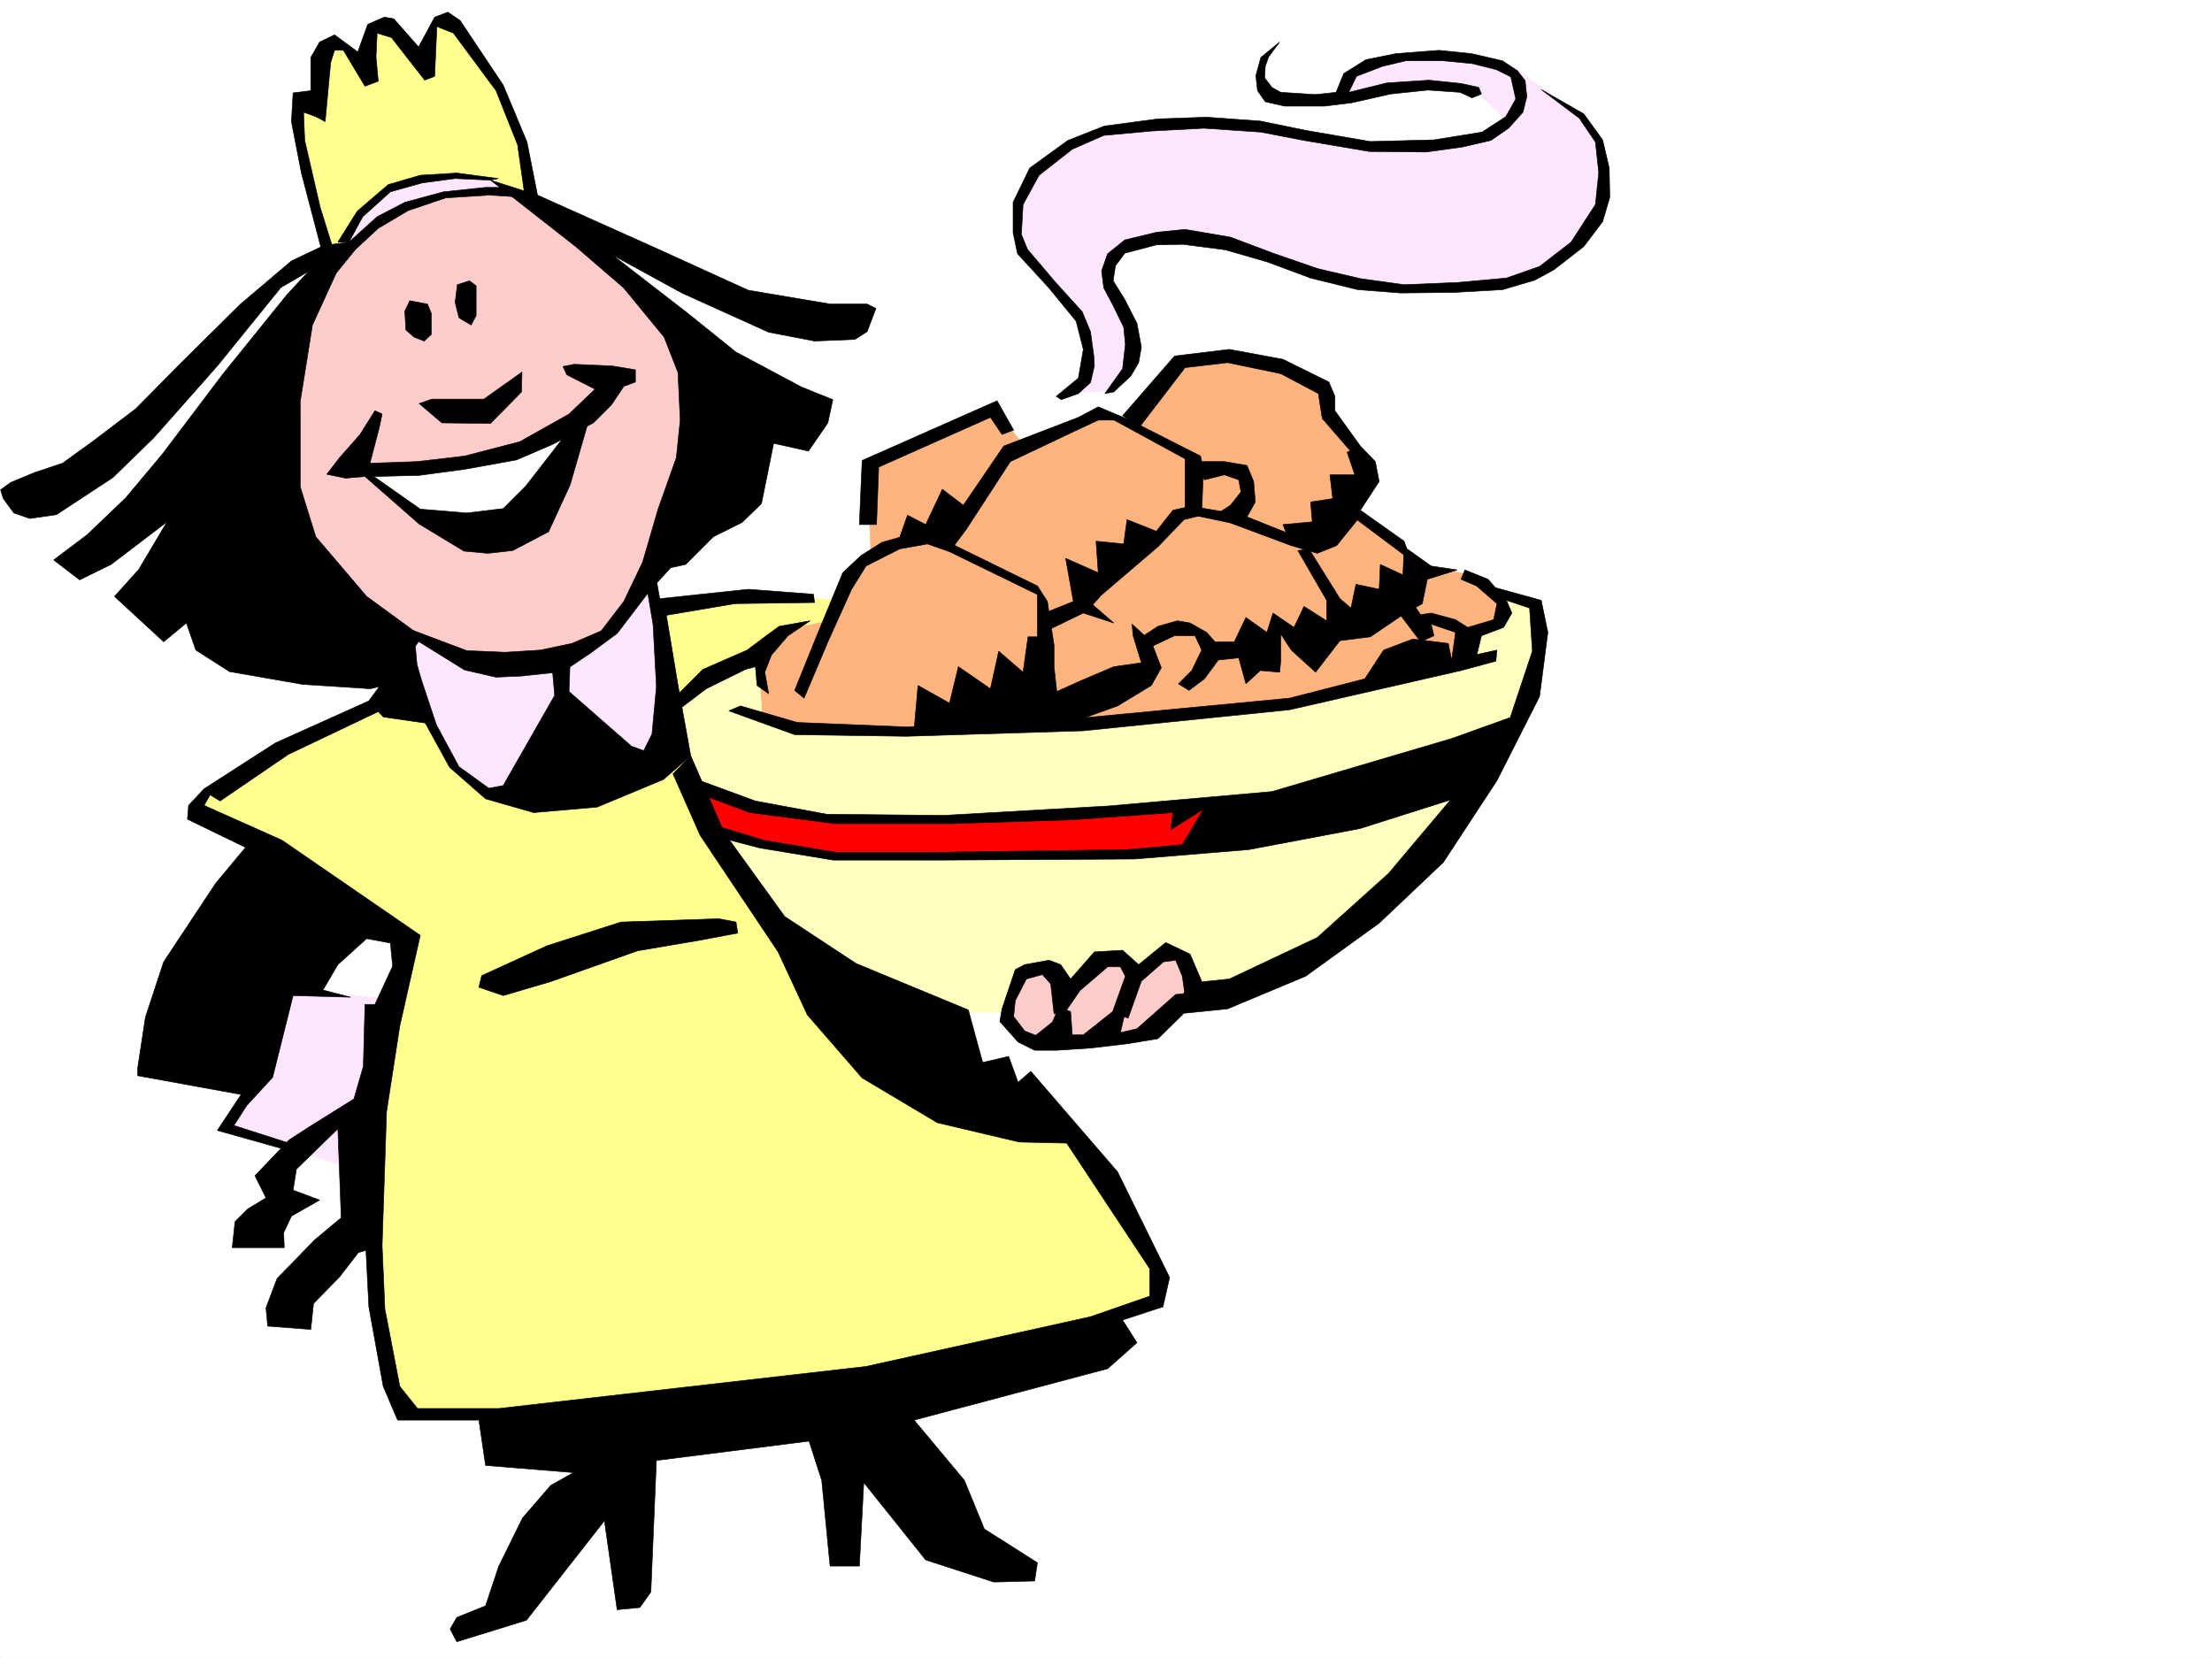<svg xmlns="http://www.w3.org/2000/svg" width="2997.016" height="2246.297"><rect width="100%" height="100%" fill="#333333" stroke="none"/><defs><clipPath id="a"><path d="M0 0h2997v2244.137H0Zm0 0"/></clipPath></defs><path fill="#fff" d="M0 2246.297h2997.016V0H0Zm0 0"/><g clip-path="url(#a)" transform="translate(0 2.16)"><path fill="#fff" fill-rule="evenodd" stroke="#fff" stroke-linecap="square" stroke-linejoin="bevel" stroke-miterlimit="10" stroke-width=".743" d="M.742 2244.137h2995.531V-2.16H.743Zm0 0"/></g><path fill="#ffb37f" fill-rule="evenodd" stroke="#ffb37f" stroke-linecap="square" stroke-linejoin="bevel" stroke-miterlimit="10" stroke-width=".743" d="m1388.363 604.445-43.441-53.175-170.086 77.144 5.242 123.598-32.219 29.207-23.226 47.937-63.695 8.25-48.676 48.68-8.996 68.894 31.437 35.227 345.41 27.684 490.04-65.141 179.038-57.672-6.726-78.672-53.957-38.199-28.465-5.98-38.2-2.973-20.253-26.238-68.934-45.668 20.254-57.672-50.203-80.156-10.48-41.211-93.684-29.207-67.41-6.727-39.723 11.223-56.187 75.66-49.461-9.738-83.168 35.933zm0 0"/><path fill="#ffe6ff" fill-rule="evenodd" stroke="#ffe6ff" stroke-linecap="square" stroke-linejoin="bevel" stroke-miterlimit="10" stroke-width=".743" d="m1457.297 531.8 12.746-17.987 3.754-47.938-7.508-31.434-82.422-91.379-5.242-33.703 1.488-32.96 21.739-47.938 59.199-38.2 65.922-16.5 99.664-7.468 85.394 3.715 131.145 28.465 125.117-2.23 52.434-13.49 19.472-21.698-35.191-32.22-28.465-8.995-62.207-1.485-98.883 13.489 17.984-32.961 71.165-24.75 98.921 2.27 44.926 12.745 59.195 43.442 35.231 26.195 24.711 39.688 5.238 68.933-9.734 35.188-74.172 67.41-61.426 18.726-158.12 1.489-132.59-36.676-102.677-30.734-84.652 1.527-38.2 18.726-10.519 38.946 26.98 46.41 7.509 38.984-12.746 47.938-21.743 14.973zm0 0"/><path fill="#ffffbf" fill-rule="evenodd" stroke="#ffffbf" stroke-linecap="square" stroke-linejoin="bevel" stroke-miterlimit="10" stroke-width=".743" d="m2034.215 800.691 8.25 23.97-8.25 19.468-41.953 14.234-10.477 42.696-137.867 32.96-98.14 15.72-307.212 30.734-357.414 8.21-48.68-15.718-3.007-53.176 11.262-47.195-89.188 28.465-47.195 59.16 62.949 246.445 316.945 164.77h203.79l168.562-20.957 140.875-66.668 148.348-138.57 113.898-164.766 18.727-50.95 9.738-79.41-5.242-30.695zm0 0"/><path fill="#fcc" fill-rule="evenodd" stroke="#fcc" stroke-linecap="square" stroke-linejoin="bevel" stroke-miterlimit="10" stroke-width=".743" d="m1582.418 1293.547-44.969 21.738-28.465-12.004-25.453 3.012-36.715 42.695-22.48-36.714-35.23 3.011-22.481 50.164 3.75 21.742 34.488 24.711 155.07-8.996 63.696-53.918-22.484-52.433zm0 0"/><path fill="#ffff8f" fill-rule="evenodd" stroke="#ffff8f" stroke-linecap="square" stroke-linejoin="bevel" stroke-miterlimit="10" stroke-width=".743" d="m506.5 952.75-221.773 122.07-21.739 25.492 97.395 49.422 178.336 112.336 5.984 41.211-50.95 261.422 18.731 205.98 32.22 140.797 132.624 5.985 676.586-62.914 149.09-61.426 56.93-28.465 12.746-27.68-110.145-185.023-92.16-55.445-307.168-221.696-69.715-99.625-50.949-119.101-27.719-106.352 72.684-46.41 44.222-12.746 31.477-37.457 56.93-11.965 12.004-27.723-68.934-6.765-72.687 6.765-158.082 20.958-310.961 109.363zm0 0"/><path fill="#ffe6ff" fill-rule="evenodd" stroke="#ffe6ff" stroke-linecap="square" stroke-linejoin="bevel" stroke-miterlimit="10" stroke-width=".743" d="m475.027 1583.395-164.847-55.407 19.472-37.457 56.227-149.793 133.367 11.965-12.746 185.024zm63.692-680.067 36.715 68.895 38.203 65.18 44.222 37.417 44.926 3.012 199.328-47.195-3.008-123.594-17.242-125.082-330.398 59.2zm0 0"/><path fill="#ffff8f" fill-rule="evenodd" stroke="#ffff8f" stroke-linecap="square" stroke-linejoin="bevel" stroke-miterlimit="10" stroke-width=".743" d="m442.809 337.824-42.7-171.531 4.496-27.723 21.704-9.734 17.242-64.438 15.758-3.714 35.187 25.453 10.52-47.938 21.699-5.98 50.95 54.66 10.515-52.434 15.718-8.25 25.457 18.73 50.985 73.43 30.695 75.622 14.23 96.652-268.968 50.168zm0 0"/><path fill="#ffe6ff" fill-rule="evenodd" stroke="#ffe6ff" stroke-linecap="square" stroke-linejoin="bevel" stroke-miterlimit="10" stroke-width=".743" d="m461.535 337.824 25.496-47.195 40.43-35.969 60.719-15.719h51.691l23.969 2.97 51.691 23.968-230.77 71.945zm0 0"/><path fill="#fcc" fill-rule="evenodd" stroke="#fcc" stroke-linecap="square" stroke-linejoin="bevel" stroke-miterlimit="10" stroke-width=".743" d="m690.074 258.41-89.93 5.242-78.667 29.95-81.68 74.171-46.45 137.047v190.262l48.72 82.383 110.886 83.91 106.39 39.684 122.11-11.965 51.73-43.438 56.93-101.894 56.184-167.035-26.195-120.586-138.649-137.828-74.172-47.153Zm0 0"/><path fill="#fff" fill-rule="evenodd" stroke="#fff" stroke-linecap="square" stroke-linejoin="bevel" stroke-miterlimit="10" stroke-width=".743" d="m510.996 639.676 93.645-11.262 85.433-15.719 88.406-30.73-3.011 28.465-87.66 104.12-95.914-1.484-41.954-28.464-50.203-43.442zm0 0"/><path fill="red" fill-rule="evenodd" stroke="red" stroke-linecap="square" stroke-linejoin="bevel" stroke-miterlimit="10" stroke-width=".743" d="m941.8 1068.836 83.169 22.484 93.683 20.957 329.653-8.25 203.043-17.203-4.496 48.68-38.942 15.719-231.512 6.761h-253.25l-152.882-30.73zm0 0"/><path fill-rule="evenodd" stroke="#000" stroke-linecap="square" stroke-linejoin="bevel" stroke-miterlimit="10" stroke-width=".743" d="m645.11 387.246-8.993-6.766-16.5 5.282-2.972 23.968 5.242 20.958 16.46 9.734 6.762-12.746zm-59.938 153.547h70.418l51.691-36.715-.746 26.977-41.953 42.699-65.922-.742-30.734-26.239zm-5.985-128.836-24.007-4.496-6.723 14.234 1.484 25.453 11.262 9.735 13.488 5.242 9.735-8.957v-28.465zM506.5 645.66l62.914 44.18 62.95 5.242 49.46-5.984 30.735-30.73 62.168-80.118 21.742-4.496-23.969 83.125-29.25 63.656-48.676 25.492-33.746 3.715-32.219-2.972-60.683-36.715-73.43-64.395zm0 0"/><path fill-rule="evenodd" stroke="#000" stroke-linecap="square" stroke-linejoin="bevel" stroke-miterlimit="10" stroke-width=".743" d="m494.496 645.66-26.195 2.227-25.492-5.239 17.242-22.484 27.722-31.434 20.215-32.218 9.735 4.496-3.754 17.984-12.707 48.68 63.695-2.227 64.398-7.508 74.954-19.472 66.664-37.457 35.23-33.703-38.2-19.473-5.28-11.223 15.015-3.011 51.692 2.23 31.472 5.277v16.461l-15.754 5.985-16.464 24.71-24.75 24.75-55.442 29.208-48.68 20.957-70.457 12.746-61.43 8.21-61.425 1.528zm0 0"/><path fill-rule="evenodd" stroke="#000" stroke-linecap="square" stroke-linejoin="bevel" stroke-miterlimit="10" stroke-width=".743" d="m690.074 263.652 89.895 70.418 65.18 56.149 54.699 66.664 18.73 47.937 3.008 64.438-5.238 50.906-24.75 69.676-20.957 71.906-25.493 53.176-41.957 54.703-3.753 15.715 36.714-26.977 45.711-59.902 26.977-29.207 20.215-4.496L966.55 727.3l38.945-19.473 26.234-25.492 16.461-81.64 47.235 10.515 26.195-38.2 6.766-31.476-42.735-17.242-88.406-47.156-65.18-52.434-102.636-79.41 94.386 51.691 117.653 53.176 62.168 11.965 54.699-2.23 16.5-10.48 11.965-31.474-11.965-5.984h-50.203l-110.887-18.727-126.644-57.675-158.825-71.16-63.695-20.215ZM472.797 328.05l-33.742 4.497-44.184 20.996-68.933 58.414-84.692 83.871-56.93 57.711-59.195 44.926-40.469 29.207-38.203 12.746-32.219 13.453-13.488 9.774 3.754 11.964 14.234 19.473 21.739 7.508 35.972-5.242 76.403-50.203 55.441-53.918 86.176-97.399 86.176-106.351 37.46-21.704-29.25 31.438-87.66 108.621-80.898 107.094-50.203 59.941-51.691 49.422-45.708 34.445 35.188 26.98 42.738-20.956 75.66-57.672-38.203 64.394-32.96 36.715 66.663 61.43 30.735-25.496 12.746 36.715 45.668 29.207 98.926 17.246 92.156 5.98 11.965-3.011-14.23 19.472 19.507 21.742 71.906 10.477-19.472-58.414-3.754-12.746-2.969-10.48-2.27-24.712 8.993-12.746-74.914-54.664-68.934-80.894-20.996-67.41V543.766l16.5-103.344 32.219-70.418 26.195-32.18zm0 0"/><path fill-rule="evenodd" stroke="#000" stroke-linecap="square" stroke-linejoin="bevel" stroke-miterlimit="10" stroke-width=".743" d="m556.707 853.125 75.656 28.46 51.692 2.231 47.976-2.972 42.696-8.992 50.949-21.739-26.238 35.227-36.715 24.71-56.188 5.985-34.445 1.524-42.735-9.774-71.164-44.183zm-120.625-513.07-27.723-105.61-13.488-69.68 2.227-38.94 23.968-2.973V77.887L433.07 56.93l20.215-9.735 31.477 23.223 13.488-37.457 22.484-9.734 12.746 2.226 33.704 38.203 21.742-40.43 17.984-6.765 16.461 11.262 58.453 87.62 32.219 77.145 14.234 71.907-17.988-4.497-8.992-63.656-29.207-73.39-57.711-77.926-22.484-8.953-2.97 67.406-13.491 5.242-44.965-57.672-19.473-6.023-1.523 32.219 3.011 32.96-17.988 6.727-29.207-48.68h-12.004l-5.238 16.5-7.469 80.114-12.746-6.723-16.5-5.984 1.523 38.203 20.961 90.633 16.5 53.175zm0 0"/><path fill-rule="evenodd" stroke="#000" stroke-linecap="square" stroke-linejoin="bevel" stroke-miterlimit="10" stroke-width=".743" d="m457.781 328.05 26.239-41.917 41.953-35.973 43.441-12.707 49.461-3.008 56.188 7.465-10.481 2.27-47.937-2.27-44.965 6.024-42.696 11.964-37.457 33.704-18.73 34.449zm0 0"/><path fill-rule="evenodd" stroke="#000" stroke-linecap="square" stroke-linejoin="bevel" stroke-miterlimit="10" stroke-width=".743" d="m472.797 328.05 38.2-34.448 37.46-19.473 52.434-14.23 56.968-5.985h36.715l5.239 12.75-37.458-2.27-58.457 3.754-50.945 17.243-40.469 23.968-30.734 28.465zm275.695 579.735 3.012 34.485-69.68 122.07-19.469 3.754-40.468-29.207-30.735-56.93-19.472-10.477 37.46 68.149 48.72 42.7 65.18 18.726 86.136-7.504 89.93-37.461 36.714-32.18-16.5-91.375-16.46-98.883 92.898-15.718 107.879-1.528-1.485-11.218-88.406-6.727-119.883 12.707-4.496-25.453-14.23 3.012 9.734 57.671 4.496 83.868-5.98 64.437-11.262 22.445-16.46-5.984-84.692-74.133 1.527-41.953zm-95.875 414.227 88.406-40.469 100.372-32.18 132.625-4.496 23.226 4.496 2.266 14.973-51.688 9.738-83.949 14.23-118.355 41.958-63.696 18.726-32.96-11.261zM499.738 949.738l-126.605 56.93-96.656 62.168-20.997 22.484-1.488 18.73 78.672 38.2-40.469 48.68-70.422 106.351-24.71 74.914-10.516 68.895v10.48l140.133 25.492 8.992 13.45 33.707-36.676 27.719-110.848 77.93 2.23-37.462-9.738 20.215-34.445 38.985-35.23 32.218 6.023 2.973 31.434-23.969 51.691h-13.492l-2.226 83.91-12.747 44.184-59.941 37.457-27.723 17.945-46.449 48.719 14.973 29.953-24.711 14.973-17.242 17.203-3.754 35.23h70.46l-.784-20.215 10.52-22.48 38.198-21.742-35.972-13.45 4.5-28.464 56.183-54.7 4.5 120.583-35.972 29.992-50.95 52.43-14.976 39.687 2.27 24.71 58.413 4.497 3.754-35.188 35.23-35.972 25.454-32.961 32.219-9.738 6.023-181.266 17.945-116.09 27.723-122.812-187.289-128.832-105.648-47.196 8.25-14.234 13.488 8.254 92.16-62.953 127.348-60.645zm0 0"/><path fill-rule="evenodd" stroke="#000" stroke-linecap="square" stroke-linejoin="bevel" stroke-miterlimit="10" stroke-width=".743" d="m326.68 1483.063-32.22 48.68 95.915 26.94 8.21-7.468-81.64-26.238 35.188-54.66zm168.562 199.214 4.496 88.407 19.508 107.836 19.473 45.707h110.144l8.996 61.39 119.137 9.735-30.734 17.242-38.2 44.183-32.218 65.18-17.985 53.918-38.984 15.719-8.992 15.758 8.992 17.203 94.426-29.207 105.648-134.817 17.203 120.586 30.735-2.972 14.976-20.997 7.504-178.257 206.801-26.2 17.203 53.18 11.262 116.086h39.726l5.98-113.117 83.911 104.867 92.16 29.95 55.442-1.485 3.753-24.711-71.945-45.707-26.976-65.883-68.153-81.644 262.203-69.676 39.727-35.188-19.473-30.734 54.703-17.945-12.004-16.5-86.175 29.949-304.2 67.41-497.468 56.93H565.699l-24.008-29.953-20.214-104.864-3.754-86.14zm0 0"/><path fill-rule="evenodd" stroke="#000" stroke-linecap="square" stroke-linejoin="bevel" stroke-miterlimit="10" stroke-width=".743" d="m911.852 1048.625 36.714 83.125 105.649 158.043 39.687 85.395 74.172 85.394 101.895 60.684 110.886 26.195 64.438 1.484 112.41 170.047v44.184l17.988 7.508 8.993-39.727-70.457-143.066-117.614-136.305-17.242 14.977-12.746-35.192-35.191 8.211-19.473-71.121-152.098-62.95-96.656-63.655-81.68-113.079-45.707-104.867zm0 0"/><path fill-rule="evenodd" stroke="#000" stroke-linecap="square" stroke-linejoin="bevel" stroke-miterlimit="10" stroke-width=".743" d="m2040.98 813.437 31.438 10.477 3.754 58.418-29.953 89.89-79.41 28.466-243.516 71.902-221.031 19.473-223.301 12.746-158.824-1.524-96.656-17.945-81.68-29.992-2.227 17.242 76.399 28.465 115.386 14.976h158.122l163.32-5.238 136.379-9.738-3.012 23.226 44.223-27.722-28.504 47.937-74.914 6.727-267.485 3.753h-126.605l-98.18-16.46-73.43-22.485 2.27 15.719 65.922 17.242 99.664 16.461h140.84l267.48-1.484 154.367-12.746 150.614-28.465 122.855-38.946-83.91 99.63-96.656 86.878-119.137 56.188-50.95 5.238-32.96 43.441 81.68-8.25L1769 1322.754l99.629-71.906 86.918-82.383 72.687-110.848 57.672-113.86 11.262-86.882-8.992-43.438-70.422-19.472zm0 0"/><path fill-rule="evenodd" stroke="#000" stroke-linecap="square" stroke-linejoin="bevel" stroke-miterlimit="10" stroke-width=".743" d="m1601.887 1375.188-32.961 32.218-40.469 6.723-50.945 5.984-45.668 3.008h-29.992l-22.48-11.219-24.712-27.722 2.969-17.242 17.988-53.176 12.746-6.727 2.266 19.473-15.012 29.207-2.23 21.7 14.976 19.51 14.977 5.981 22.48-17.984 8.992-20.215 15.758 5.984 2.23 31.473h14.973l39.727-31.473h17.242l-6.762 28.465 22.48-5.242 52.434-46.45 30.735-2.972zm0 0"/><path fill-rule="evenodd" stroke="#000" stroke-linecap="square" stroke-linejoin="bevel" stroke-miterlimit="10" stroke-width=".743" d="m1390.629 1326.508 21.703-5.985 11.262 12.708 4.496 40.468h13.488l21.7-31.472 37.456-32.22h17.247l6.761 12.747-17.242 47.937 20.957 8.993 17.988-50.207 29.989-26.196 16.46-2.23 8.993 21.703 3.754 26.234 22.484-19.511-15.719-36.676-32.96-15.715-36.715 29.95-21.743-19.474-38.199 2.231-32.219 36.715-13.488-19.473-15.758-5.984-32.96 5.984zm-387.363-370.004 77.144 22.441 147.606 6.024 244.254-12.746 274.992-26.239 101.894-26.195 25.492-38.945 39.688-14.973 47.977 5.98 4.496 22.485 61.425-13.492-1.484 14.976-47.234 12.746-117.614 26.942-114.64 26.234-279.488 28.465-239.758 7.469-151.32-2.23-89.188-32.216zm-80.938 2.973 34.488-26.2 53.176-26.234 13.488-3.715 2.23 25.453 15.759 11.223-5.242-29.207 8.996-23.227 22.48-26.195 29.953-20.215-41.957 7.465-19.472 14.234-23.965 17.985-59.942 26.199-36.715 36.715zm0 0"/><path fill-rule="evenodd" stroke="#000" stroke-linecap="square" stroke-linejoin="bevel" stroke-miterlimit="10" stroke-width=".743" d="m1238.531 987.941 5.238-59.16 42.7 23.969 12.004-49.422 43.437 29.95 11.223-50.946 33 28.465 6.726-47.938h12.746v-68.894l13.489 20.957 8.996 59.16v29.246l3.754 33.703 31.433-14.23 45.707-19.473 37.461-5.277-11.222-36.676-1.485-15.719 26.196 23.969 13.488 35.188-13.488 23.968-45.707 27.723-66.668 23.969zm-161.836-52.433 29.953-74.133 35.227-85.395 24.71-23.226 28.466-17.988 23.969-6.723 10.52-29.953 24.71 12.71 22.48-47.937 28.465 21.739 54.703-80.157 101.153-38.941 26.976-14.234 42.7 17.988h-42.7l-33.742 15.719-85.394 40.468-59.942 92.117-22.48 29.954-29.95-10.48-37.5 6.726-45.707 23.222-19.472 31.477-31.473 69.637-32.965 77.886zm0 0"/><path fill-rule="evenodd" stroke="#000" stroke-linecap="square" stroke-linejoin="bevel" stroke-miterlimit="10" stroke-width=".743" d="m1286.469 747.516 121.367 59.156-2.23-12.707-116.126-56.93zm132.625 81.64 35.191-14.234-10.48-58.414 44.222 19.472-3.007-42.699 37.457 3.754 4.496-32.96 39.726 15.718 22.48-28.465 16.462-3.715v-65.922l-107.133-58.418 32.219 5.985 95.91 48.68 3.754 18.726-2.266 61.426-23.969 5.984-35.23 36.715-77.145 65.883-11.257 12.746 28.46 24.71-41.21-13.487-46.45 22.484zm130.359 32.219 19.473-12.75 26.238-7.465 17.242 2.969 22.48 12.746 11.223 12.75h26.239l15.714-32.965 28.465 20.215 8.25-26.234 28.465 19.472 13.492-28.465 30.73 19.512v-27.723l-38.98-67.41 15.012-2.265 41.957 67.406 14.973 12.746 6.726-32.219 31.477 6.766 1.523-33.703 30.696 14.23 1.523-38.199 36.715 26.195 35.191 5.243-40.468 12.746-6.727 32.96-26.234 14.977-44.184 29.95-41.21 5.238-32.962 42.699-33-29.953-14.234-21.739v36.715l-1.485 14.977-26.238-2.23-19.473 17.949-9.734-35.192-27.723 3.012-18.726 25.453-20.996 15.719-14.235-8.992 17.985-17.95 13.492-27.722-8.992-19.469h-27.723l-36.715 17.203zm0 0"/><path fill-rule="evenodd" stroke="#000" stroke-linecap="square" stroke-linejoin="bevel" stroke-miterlimit="10" stroke-width=".743" d="m1830.426 698.09 80.937 60.644-8.992-25.453-59.195-41.953zm0 0"/><path fill-rule="evenodd" stroke="#000" stroke-linecap="square" stroke-linejoin="bevel" stroke-miterlimit="10" stroke-width=".743" d="m1839.422 704.074-28.465 35.192-26.238 10.476-35.227-10.476-11.222-28.465 39.726-3.715-2.27-26.98 29.989-4.497-3.754-32.218h33.707l-10.48-30.696 17.988-8.25 20.215 21 5.238 26.938-25.453 38.945zm0 0"/><path fill-rule="evenodd" stroke="#000" stroke-linecap="square" stroke-linejoin="bevel" stroke-miterlimit="10" stroke-width=".743" d="m1631.879 650.156 26.977-6.765 19.472 6.765 3.012 16.461-14.235 17.985-12.746 8.25-30.73-5.239-5.984 10.477 49.46 10.48 82.387 30.696v-14.977l-59.941-23.969 11.262-20.215-2.27-27.722-8.992-21.7-30.695-5.238h-41.212zm-110.891-86.883 70.422-80.898 74.172-8.992 72.688 13.492 62.168 30.691 8.25 19.473v19.473l34.488 47.933-7.508 13.492-44.184-50.949-5.277-33.703-50.95-26.941-71.905-14.973-57.711 6.723-61.426 80.156zM1164.36 710.8l3.714-86.882 182.832-80.898 22.48 39.726-15.757 5.984-15.719-23.226-151.355 67.406-2.97 77.89zm836.152 83.165 27.722 23.969-4.496 21.699-35.23 10.48-16.461-10.48-32.961-8.992-14.27 2.27-10.48-14.977-22.484 8.21 32.964 43.481 17.985-8.25-3.715-15.719 32.96 11.219-5.237 37.46 33.703-5.241 6.726-27.719 29.989-11.262 11.222-19.472-7.469-17.204-24.75-28.464-31.476-12.746-5.238 12.746zM1431.059 537.04l29.992-24.712 6.723-38.945-9.735-38.2-37.457-45.706-41.957-45.672-5.98-28.465v-41.211l22.484-46.41 51.687-37.457 49.461-19.473 72.649-9.734 65.96-2.27 72.65 5.238 62.21 12.747 86.918 14.976 86.137-2.226 65.18-10.52 32.218-20.957 13.488-23.969-6.722-29.949-19.473-9.738-32.96-8.25-38.985-3.754H1904.6l-31.476 7.508-35.191 13.488-10.516 21.703 51.727-12.746 56.93-3.715 43.44 4.496 24.008 5.238 3.715 8.993-12.707 5.242-16.5-7.508-43.441-3.012-50.203 5.278-53.215 11.965-36.715 4.496h-53.96l-26.196-5.98-10.48-14.977-2.266-20.254 6.722-24.711 25.496-20.957-14.976 20.215-4.496 12.746-.742 15.718 9.734 12.746 11.965 6.727 47.234 3.008 27.719-3.008 10.48-25.453 29.95-18.73 40.468-8.25 58.457-4.497 44.184 4.496 41.992 9.735 20.215 13.492 10.477 13.488 2.27 21.7-5.24 20.996-19.51 21.703-23.97 16.5-38.945 8.992-48.719 6.726-77.183-.746-88.403-14.972L1708.277 179l-77.144-5.238-70.457 3.754-65.18 5.98-42.695 18.73-44.965 35.227-21.703 39.688-2.266 40.43 8.25 20.253 38.2 44.926 35.972 39.687 11.223 26.977 4.496 32.961.781 13.453-5.277 22.48-16.461 14.977-23.227 8.25zm0 0"/><path fill-rule="evenodd" stroke="#000" stroke-linecap="square" stroke-linejoin="bevel" stroke-miterlimit="10" stroke-width=".743" d="m1497.023 533.285 23.965-33.703 3.754-32.96-2.265-23.188-14.977-30.735-12.004-22.48-2.973-23.188 8.211-23.226L1524 325.078l43.441-10.48 38.2-3.754 61.464 10.48 57.672 21.738 60.684 20.958 57.715 13.492 59.195 8.25 72.649-3.012 65.96-5.98 44.926-15.758 42.739-32.961 32.96-50.91 4.497-43.442-4.497-41.21-21.742-32.22-51.687-38.94 57.672 32.96 25.492 35.23 8.992 38.2.746 39.687-9.738 32.961-25.492 33.703-40.43 31.438-26.238 14.23-43.438 12.746-65.96 3.754-71.907.746-58.453-4.5-63.695-15.714-58.454-21.743-56.93-16.46-57.675-7.508-35.969.746L1524 343.062l-12.746 17.204-3.012 20.214L1524 405.977l16.46 32.18 5.985 32.218-3.715 20.996-10.52 17.945-23.226 21.739zm0 0"/></svg>
